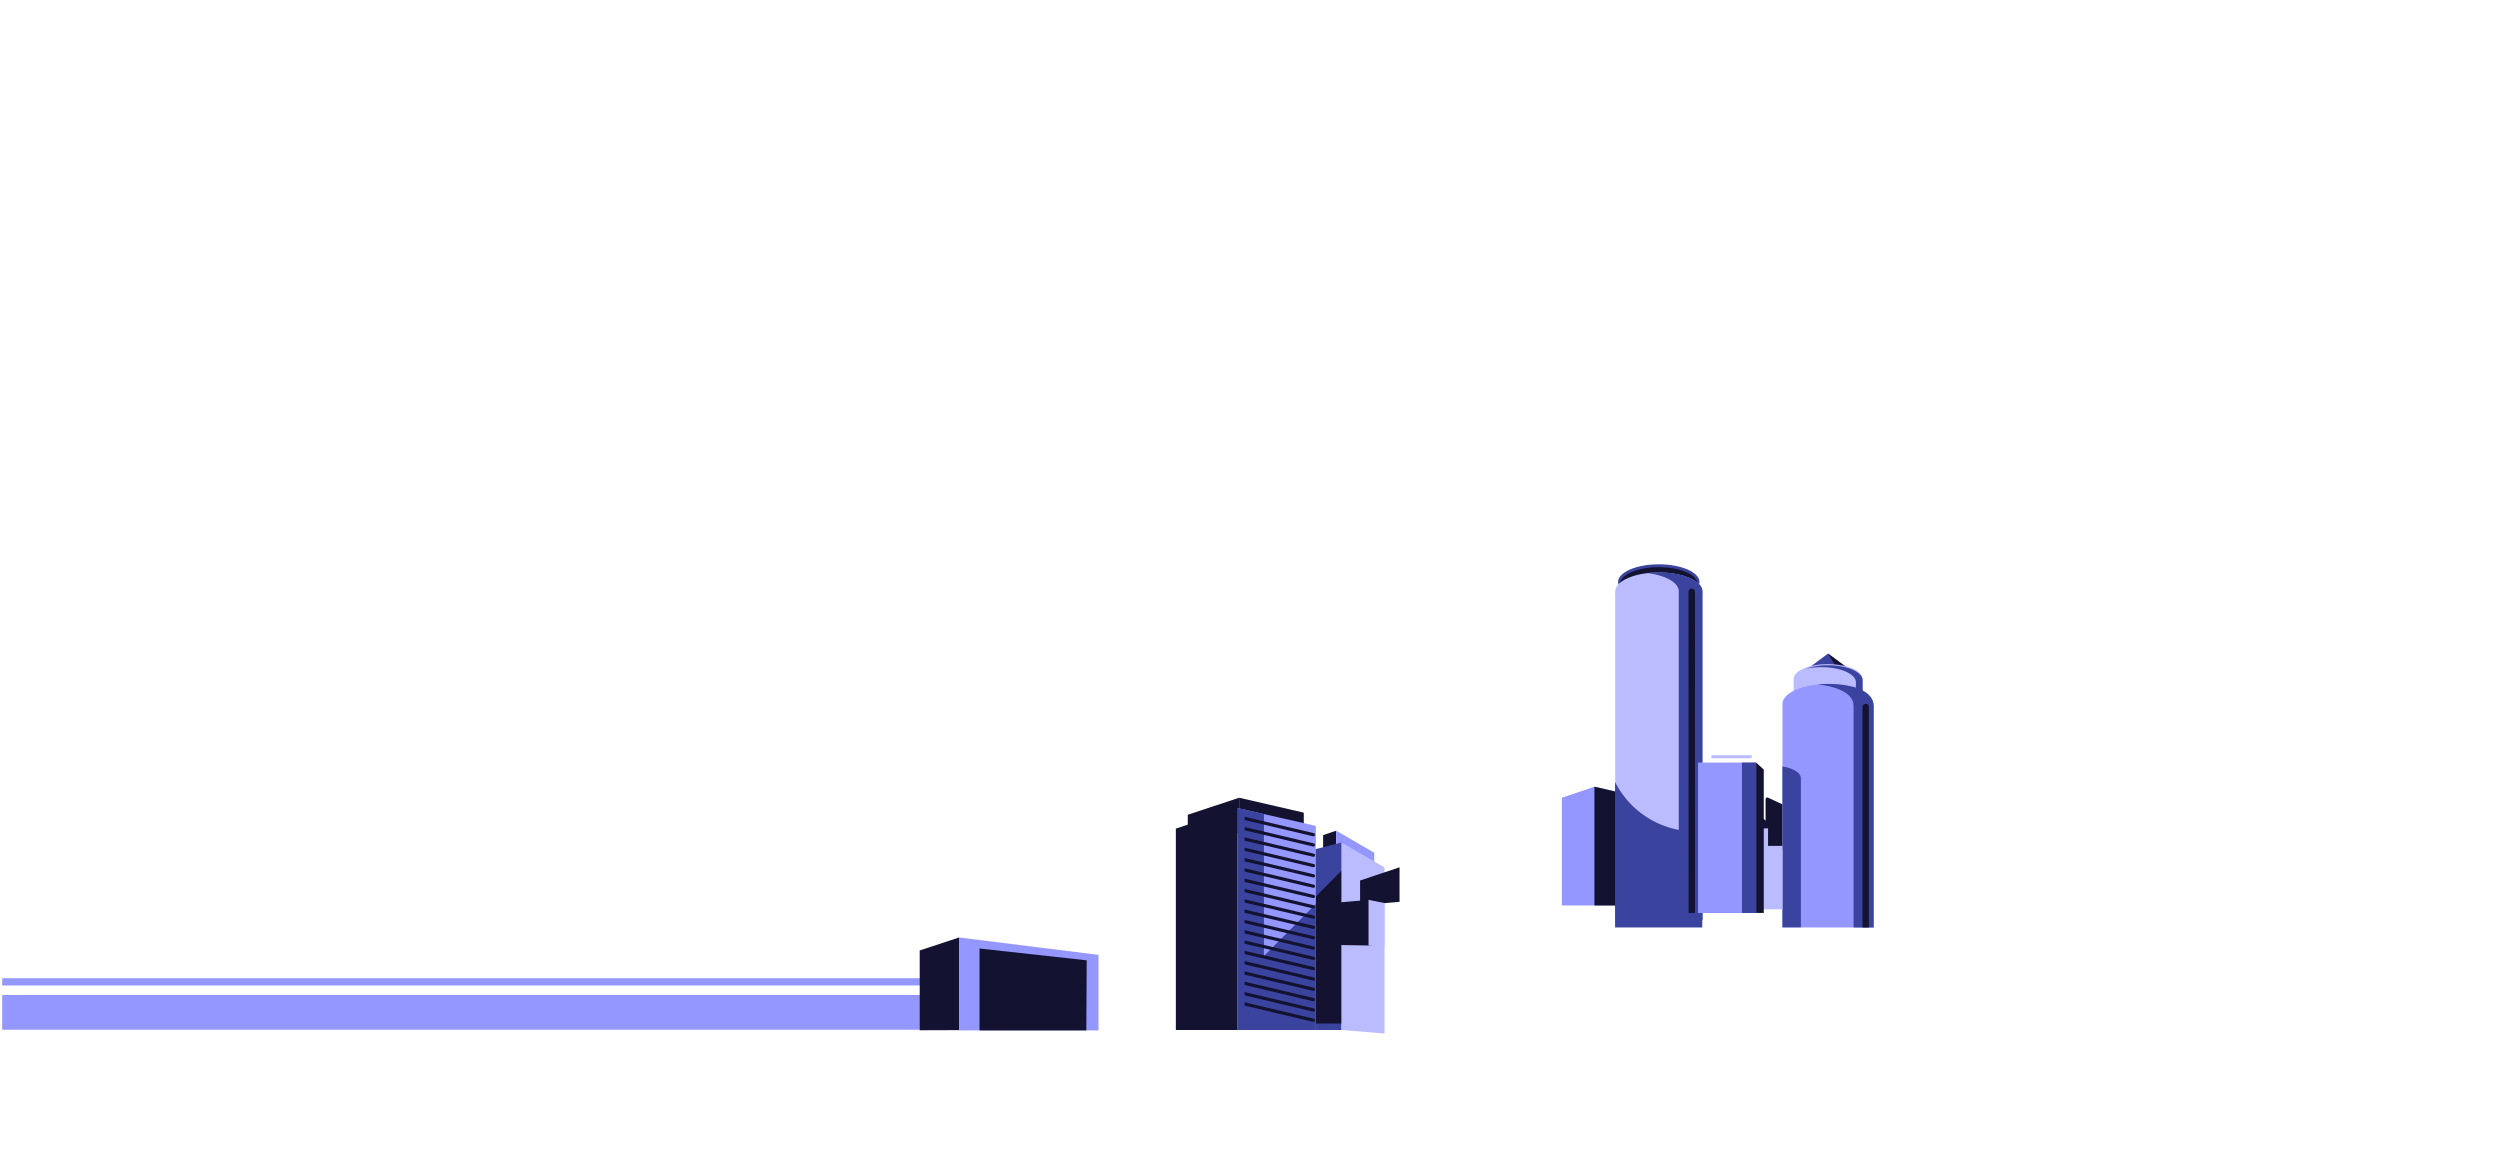 <svg id="Слой_1" data-name="Слой 1" xmlns="http://www.w3.org/2000/svg" viewBox="0 0 1926.7 901.7"><defs><style>.cls-1,.cls-6{fill:#131231;}.cls-1,.cls-2,.cls-3,.cls-4{fill-rule:evenodd;}.cls-2,.cls-5{fill:#9497ff;}.cls-3,.cls-7{fill:#3a439e;}.cls-4,.cls-9{fill:#babcff;}.cls-8{fill:none;}</style></defs><g id="_1923211888032" data-name=" 1923211888032"><polygon class="cls-1" points="1019.7 643.6 1019.7 691.5 1029.8 691.5 1029.8 640.2 1019.7 643.6"/><polygon class="cls-2" points="1029.8 640.2 1059.1 657.2 1059.1 691.5 1029.8 691.5 1029.8 640.2"/><polygon class="cls-3" points="1007.7 656 1007.7 793.8 1033.9 793.8 1033.9 649.3 1007.7 656"/><polygon class="cls-1" points="1033.9 670.9 1033.9 788.8 1014.1 788.8 1014.1 690.9 1033.9 670.9"/><polygon class="cls-4" points="1033.9 649.3 1067 668.5 1067 796.5 1033.9 793.8 1033.9 649.3"/><polygon class="cls-1" points="1048.2 678.6 1048.2 697.6 1078.6 695 1078.6 668.4 1048.2 678.6"/><polygon class="cls-1" points="1062.3 728.8 1062.3 695 1054.7 693.5 1032.1 695.5 1032.1 728.3 1062.3 728.8"/><polygon class="cls-4" points="1054.7 728.7 1067 729.8 1067 696 1054.7 693.5 1054.7 728.7"/></g><rect class="cls-5" x="1.7" y="766.8" width="734.4" height="26.8"/><rect class="cls-5" x="1.7" y="753.9" width="734.4" height="5.6"/><polygon class="cls-1" points="915.4 627.9 915.4 642.2 955 642.1 955 614.8 915.4 627.9"/><polygon class="cls-1" points="955 614.8 1004.8 626.3 1004.8 642.2 955 642.2 955 614.8"/><polygon class="cls-1" points="906.2 638.6 906.2 793.8 953.9 793.8 953.9 622.8 906.2 638.6"/><polygon class="cls-2" points="953.9 622.8 1014.1 636.5 1014.1 793.8 953.9 793.8 953.9 622.8"/><polygon class="cls-3" points="1014.1 696.6 972.6 738.3 972.6 793.8 1014.1 793.8 1014.1 696.6"/><polygon class="cls-3" points="953.8 793.8 974.1 793.8 974.1 627.4 953.8 622.7 953.8 793.8"/><path class="cls-6" d="M1012.2,644.5h-.3l-54.4-12.9a1.24,1.24,0,0,1,.6-2.4l54.4,12.9a1.18,1.18,0,0,1,.9,1.5A1.11,1.11,0,0,1,1012.2,644.5Z"/><path class="cls-6" d="M1012.2,652.4h-.3l-54.4-12.9a1.24,1.24,0,0,1,.6-2.4l54.4,12.9a1.18,1.18,0,0,1,.9,1.5A1.11,1.11,0,0,1,1012.2,652.4Z"/><path class="cls-6" d="M1012.2,660.3h-.3l-54.4-12.8a1.24,1.24,0,0,1,.6-2.4l54.4,12.8a1.18,1.18,0,0,1,.9,1.5A1.11,1.11,0,0,1,1012.2,660.3Z"/><path class="cls-6" d="M1012.2,668.3h-.3l-54.4-12.9a1.24,1.24,0,0,1,.6-2.4l54.4,12.9a1.18,1.18,0,0,1,.9,1.5A1.11,1.11,0,0,1,1012.2,668.3Z"/><path class="cls-6" d="M1012.2,676.2h-.3l-54.4-12.8a1.24,1.24,0,0,1,.6-2.4l54.4,12.8a1.18,1.18,0,0,1,.9,1.5A1.11,1.11,0,0,1,1012.2,676.2Z"/><path class="cls-6" d="M1012.2,684.2h-.3l-54.4-12.9a1.24,1.24,0,0,1,.6-2.4l54.4,12.9a1.18,1.18,0,0,1,.9,1.5A1.11,1.11,0,0,1,1012.2,684.2Z"/><path class="cls-6" d="M1012.2,692.1h-.3l-54.4-12.8a1.24,1.24,0,0,1,.6-2.4l54.4,12.8a1.18,1.18,0,0,1,.9,1.5A1.11,1.11,0,0,1,1012.2,692.1Z"/><path class="cls-6" d="M1012.2,700.1h-.3l-54.4-12.9a1.24,1.24,0,0,1,.6-2.4l54.4,12.9a1.18,1.18,0,0,1,.9,1.5A1.11,1.11,0,0,1,1012.2,700.1Z"/><path class="cls-6" d="M1012.2,708h-.3l-54.4-12.8a1.24,1.24,0,0,1,.6-2.4l54.4,12.8a1.18,1.18,0,0,1,.9,1.5A1.11,1.11,0,0,1,1012.2,708Z"/><path class="cls-6" d="M1012.2,715.9h-.3l-54.4-12.8a1.24,1.24,0,0,1,.6-2.4l54.4,12.8a1.18,1.18,0,0,1,.9,1.5A1.11,1.11,0,0,1,1012.2,715.9Z"/><path class="cls-6" d="M1012.2,723.9h-.3l-54.4-12.8a1.24,1.24,0,0,1,.6-2.4l54.4,12.8a1.18,1.18,0,0,1,.9,1.5A1.11,1.11,0,0,1,1012.2,723.9Z"/><path class="cls-6" d="M1012.2,731.9h-.3L957.5,719a1.24,1.24,0,0,1,.6-2.4l54.4,12.9a1.18,1.18,0,0,1,.9,1.5A1.11,1.11,0,0,1,1012.2,731.9Z"/><path class="cls-6" d="M1012.2,739.8h-.3l-54.4-12.9a1.24,1.24,0,0,1,.6-2.4l54.4,12.9a1.18,1.18,0,0,1,.9,1.5A1.11,1.11,0,0,1,1012.2,739.8Z"/><path class="cls-6" d="M1012.2,747.7h-.3l-54.4-12.8a1.24,1.24,0,0,1,.6-2.4l54.4,12.8a1.18,1.18,0,0,1,.9,1.5A1.11,1.11,0,0,1,1012.2,747.7Z"/><path class="cls-6" d="M1012.2,755.7h-.3l-54.4-12.9a1.24,1.24,0,0,1,.6-2.4l54.4,12.9a1.18,1.18,0,0,1,.9,1.5A1.11,1.11,0,0,1,1012.2,755.7Z"/><path class="cls-6" d="M1012.2,763.6h-.3l-54.4-12.8a1.24,1.24,0,0,1,.6-2.4l54.4,12.8a1.18,1.18,0,0,1,.9,1.5A1.11,1.11,0,0,1,1012.2,763.6Z"/><path class="cls-6" d="M1012.2,771.6h-.3l-54.4-12.9a1.24,1.24,0,0,1,.6-2.4l54.4,12.9a1.18,1.18,0,0,1,.9,1.5A1.11,1.11,0,0,1,1012.2,771.6Z"/><path class="cls-6" d="M1012.2,779.6h-.3l-54.4-12.9a1.24,1.24,0,0,1,.6-2.4l54.4,12.9a1.18,1.18,0,0,1,.9,1.5A1.11,1.11,0,0,1,1012.2,779.6Z"/><path class="cls-6" d="M1012.2,787.5h-.3l-54.4-12.9a1.24,1.24,0,0,1,.6-2.4l54.4,12.9a1.18,1.18,0,0,1,.9,1.5A1.11,1.11,0,0,1,1012.2,787.5Z"/><rect class="cls-7" x="955.1" y="626.5" width="4.1" height="167.3"/><rect class="cls-8" x="1.7" y="0.3" width="1918.2" height="901"/><polygon class="cls-2" points="1203.7 697.8 1203.7 614.8 1228.8 606.3 1244.8 610 1244.8 697.8 1203.7 697.8"/><rect class="cls-9" x="1244.8" y="455.8" width="67.2" height="253.5"/><path class="cls-3" d="M1306.7,640.8a69.5,69.5,0,0,1-62-38.1V714.8h67.2l-.1-74.2c-1.6.1-3.3.2-5.1.2Z"/><polygon class="cls-3" points="1408.8 503.7 1427.3 517.3 1390.5 517.3 1408.8 503.7"/><polygon class="cls-1" points="1408.8 503.7 1417 517.3 1427.3 517.3 1408.8 503.7"/><path class="cls-4" d="M1382.3,535.7h53.1V524.1c0-10.7-20.4-12.3-26.5-12.3-14.7,0-26.6,5.2-26.6,11.6v12.3Z"/><ellipse class="cls-7" cx="1278.4" cy="448.6" rx="31.4" ry="13.7"/><ellipse class="cls-6" cx="1278.4" cy="450.1" rx="29.9" ry="13"/><ellipse class="cls-9" cx="1278.4" cy="455.8" rx="33.6" ry="14.6"/><path class="cls-3" d="M1278.4,441.1a87.63,87.63,0,0,0-9.1.5c14.1,1.7,24.5,7.4,24.5,14.1V709.3h18.3V455.8c-.1-8.1-15.1-14.7-33.7-14.7Z"/><path class="cls-1" d="M1301.4,703.6h4.9V456.1a2.5,2.5,0,0,0-5,0l.1,247.5Z"/><path class="cls-2" d="M1373.7,714.8H1444V544.7c-.9-15.5-23.2-17.6-35.1-17.6-19.5,0-35.2,6.9-35.2,15.4h0V714.8Z"/><path class="cls-3" d="M1401,527.5c7.4.7,27.4,4.1,27.5,16.5V714.8H1444V544.2c0-5.5-3.4-9.3-8.5-12v-7.9c0-6.4-11.9-11.6-26.6-11.6a51.31,51.31,0,0,0-17.2,2.7,56.08,56.08,0,0,1,12-1.2c14.7,0,26.6,5.2,26.6,11.6V530c-9.7-3.1-22.3-3.3-29.3-2.5Z"/><polygon class="cls-1" points="1244.8 610 1228.8 606.3 1228.8 697.8 1244.8 697.8 1244.8 610"/><path class="cls-3" d="M1373.7,590.7v124h14.2V599.5c-.1-4-6-7.5-14.2-8.8Z"/><path class="cls-1" d="M1351.5,624.4l9.2,8V617.3s-.4-3.4,1.8-2.6l11.1,5.2v35.3h-22.1V624.4Z"/><polygon class="cls-4" points="1362.6 651.9 1362.6 638.4 1351.5 638.4 1351.5 700.8 1373.7 700.8 1373.7 651.9 1362.6 651.9"/><polygon class="cls-1" points="1359.3 703.6 1314.5 703.6 1353.4 587.7 1359.3 593.1 1359.3 703.6"/><rect class="cls-5" x="1308.6" y="587.7" width="44.8" height="115.9"/><rect class="cls-7" x="1342.5" y="587.7" width="10.9" height="115.9"/><path class="cls-4" d="M1350.1,583.2a1.22,1.22,0,0,1-1.2,1.2H1320a1.22,1.22,0,0,1-1.2-1.2h0a1.22,1.22,0,0,1,1.2-1.2h28.8a1.24,1.24,0,0,1,1.3,1.2Z"/><path class="cls-1" d="M1437.9,542.5a2.42,2.42,0,0,0-2.5,2.5V714.8h4.9V545a2.19,2.19,0,0,0-2.4-2.5Z"/><g id="_1923211843424" data-name=" 1923211843424"><polygon class="cls-1" points="708.8 732.5 708.8 794 739.1 793.9 739.1 722.5 708.8 732.5"/><polygon class="cls-2" points="739.1 722.5 846.6 735.9 846.6 794.1 739.1 794.1 739.1 722.5"/><polygon class="cls-1" points="754.9 731 837.5 740.1 837.2 794.1 754.9 794.1 754.9 731"/></g></svg>